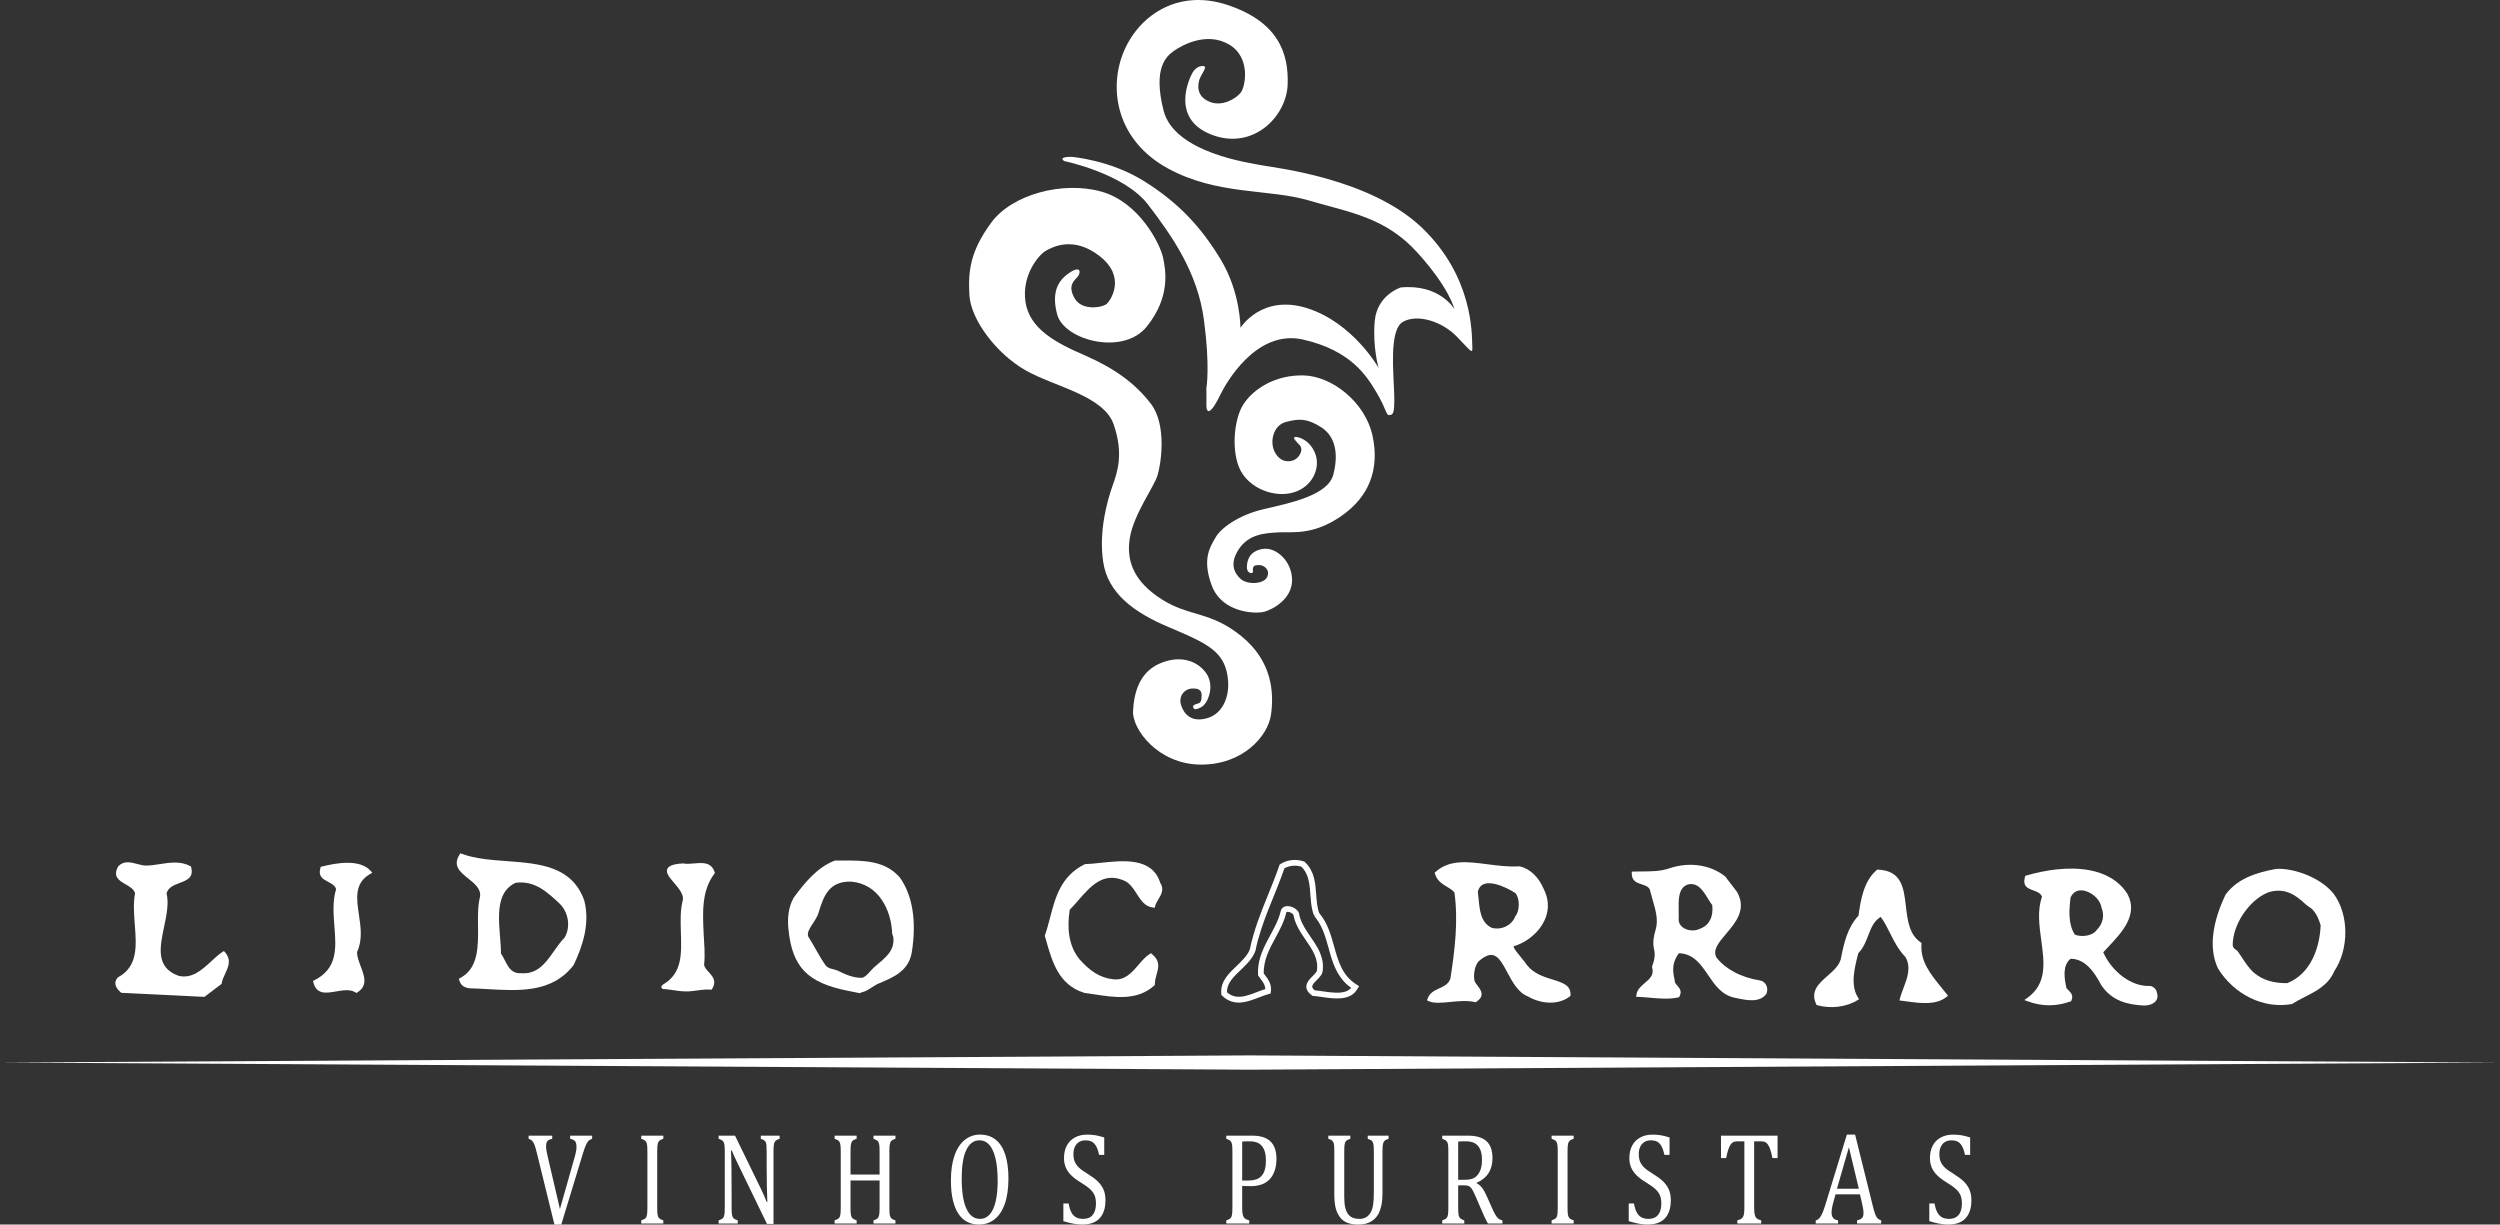 <?xml version="1.0" encoding="UTF-8"?>
<svg width="131.01px" height="64.172px" viewBox="0 0 131.01 64.172" version="1.1" xmlns="http://www.w3.org/2000/svg" xmlns:xlink="http://www.w3.org/1999/xlink">
    <rect x="0" y="0" width="131.01" height="64.172" fill="#333333" stroke="none"/>
    <title>Lídio Carraro</title>
    <g id="1.0-Desktop---Home" stroke="none" stroke-width="1" fill="none" fill-rule="evenodd">
        <g id="1.0-Home" transform="translate(-1644, -3605)">
            <g id="Lídio-Carraro" transform="translate(1570, 3552)">
                <rect id="Rectangle-Copy-5" x="0" y="0" width="280" height="171"></rect>
                <g id="Group-66" transform="translate(74, 53)" fill="#FFFFFF">
                    <path d="M65.576,30.031 C65.576,30.031 65.33,30.041 65.343,29.692 C65.355,29.341 65.485,28.877 66.179,28.766 C66.874,28.653 67.713,29.421 67.71,30.405 C67.708,31.39 66.703,31.936 66.256,32.058 C65.81,32.178 64.048,32.133 63.504,30.691 C62.959,29.248 63.456,28.607 63.704,28.16 C63.951,27.713 64.847,27.001 66.227,26.681 C67.609,26.359 69.576,25.959 69.865,24.89 C70.153,23.82 69.997,22.88 69.243,22.395 C68.488,21.909 68.062,21.937 67.389,22.112 C66.715,22.285 66.522,23.171 66.807,23.698 C67.092,24.225 67.54,24.233 67.819,24.104 C68.097,23.977 68.332,23.56 68.101,23.318 C67.869,23.077 67.754,22.961 67.844,22.907 C67.935,22.854 68.611,22.994 68.916,23.75 C69.22,24.507 68.79,25.508 67.786,25.805 C66.78,26.1 65.499,25.599 65.007,24.652 C64.515,23.703 64.645,21.986 65.159,21.188 C65.674,20.389 66.823,19.637 68.314,19.673 C69.806,19.709 71.549,21.082 71.926,22.834 C72.303,24.586 71.758,26.033 70.272,27.055 C68.785,28.075 67.728,27.858 66.991,27.898 C66.254,27.938 65.441,28.001 64.928,28.766 C64.414,29.529 64.676,30.031 65.019,30.342 C65.362,30.651 66.226,30.62 66.402,30.241 C66.578,29.863 66.239,29.613 65.999,29.613 C65.761,29.613 65.695,29.639 65.662,29.769 C65.629,29.899 65.718,30.018 65.576,30.031" id="Fill-1"></path>
                    <path d="M62.57,37.14 C62.57,37.14 62.639,37.231 62.97,37.046 C63.299,36.862 63.689,35.928 63.191,35.252 C62.692,34.574 61.758,34.322 60.729,34.791 C59.703,35.262 59.427,36.304 59.376,37.259 C59.326,38.214 60.687,40.046 62.901,40.068 C65.116,40.089 66.448,38.592 66.607,37.44 C66.766,36.289 66.672,34.647 65.043,33.329 C63.416,32.013 62.329,32.333 60.875,31.405 C59.419,30.478 58.999,29.383 59.213,28.158 C59.427,26.932 60.474,25.512 60.659,24.911 C60.845,24.31 61.152,22.278 60.323,21.177 C59.495,20.077 58.349,19.273 56.845,18.621 C55.339,17.97 53.951,17.24 53.739,15.822 C53.529,14.403 54.451,13.346 54.794,13.149 C55.138,12.953 56.244,12.339 57.633,13.426 C59.021,14.512 58.218,15.719 58.001,15.919 C57.784,16.118 56.716,16.31 56.323,15.646 C55.932,14.982 56.278,14.721 56.459,14.519 C56.641,14.316 56.662,13.917 56.126,14.243 C55.591,14.569 55.036,15.147 55.404,16.49 C55.771,17.833 58.862,18.659 60.1,17.109 C61.338,15.561 61.097,14.184 60.945,13.485 C60.794,12.785 59.699,10.59 57.699,10.036 C55.7,9.481 53.036,10.179 51.947,11.664 C50.857,13.15 50.727,14.171 50.8,15.459 C50.872,16.748 52.203,18.519 53.719,19.392 C55.237,20.265 57.837,20.723 58.361,22.242 C58.884,23.761 58.57,24.711 58.304,25.452 C58.038,26.193 57.566,27.829 57.813,29.454 C58.059,31.078 59.398,32.087 61.252,32.867 C63.103,33.648 64.018,34.062 64.285,35.202 C64.551,36.341 64.135,37.383 63.273,37.632 C62.409,37.882 62.033,37.397 61.891,36.944 C61.751,36.493 62.053,36.107 62.459,36.083 C62.865,36.058 62.975,36.206 62.97,36.449 C62.963,36.691 62.944,36.822 62.782,36.867 C62.619,36.912 62.427,36.969 62.57,37.14" id="Fill-3"></path>
                    <path d="M55.765,8.439 C55.765,8.439 58.909,9.079 60.166,10.726 C61.423,12.372 62.759,14.273 63.09,16.755 C63.422,19.238 63.221,20.324 63.221,20.324 L63.221,21.191 C63.221,21.191 63.2,21.593 63.364,21.54 C63.529,21.486 63.74,21.117 63.967,20.652 C64.194,20.188 65.795,17.221 68.293,17.795 C70.79,18.37 71.609,19.682 72.137,20.569 C72.665,21.455 72.63,21.774 72.804,21.75 C72.976,21.728 73.092,21.772 73.063,20.671 C73.034,19.571 72.777,17.285 73.521,16.864 C74.265,16.444 75.549,16.819 76.354,17.651 C77.16,18.485 77.18,18.605 77.152,18.065 C77.124,17.524 77.21,14.501 74.499,11.918 C71.789,9.336 66.795,8.791 66.161,8.668 C65.528,8.544 61.537,8.02 60.974,5.79 C60.412,3.56 61.111,2.952 61.529,2.659 C61.948,2.366 63.228,1.652 64.396,2.325 C65.565,2.997 65.268,4.554 65.014,4.862 C64.76,5.172 64.046,5.611 63.38,5.331 C62.713,5.052 62.759,4.503 62.845,4.201 C62.931,3.899 63.281,3.514 63.095,3.47 C62.909,3.425 62.661,3.537 62.505,3.789 C62.349,4.043 61.295,6.199 63.473,7.051 C65.652,7.903 67.406,6.121 67.477,4.45 C67.548,2.78 66.97,1.13 64.306,0.254 C61.643,-0.622 59.577,0.899 58.836,2.838 C58.095,4.776 58.575,7.378 61.179,8.813 C63.785,10.248 66.484,9.881 68.605,10.509 C70.726,11.136 72.597,11.378 74.284,13.245 C75.973,15.112 76.214,16.194 76.214,16.194 C76.214,16.194 75.454,14.871 73.405,15.064 C73.405,15.064 72.163,15.451 72.042,16.823 C71.92,18.195 72.245,19.281 72.245,19.281 C72.245,19.281 70.914,16.922 68.515,16.155 C66.115,15.387 65.005,17.179 65.005,17.179 C65.005,17.179 65.018,15.329 63.967,13.593 C62.916,11.856 61.735,10.609 59.958,9.495 C58.182,8.381 56.17,8.222 56.17,8.222 C56.17,8.222 55.431,8.193 55.765,8.439" id="Fill-5"></path>
                    <polygon id="Fill-7" points="65.505 55.307 131.01 55.681 65.505 56.056 0 55.681"></polygon>
                    <path d="M29.342,47.369 C29.805,47.831 29.908,48.609 29.584,49.138 C28.865,49.876 28.501,51.112 27.284,51 C26.64,51.033 26.537,50.361 26.252,49.97 C26.257,48.733 25.729,46.857 27.021,46.262 C28.024,46.125 28.7,46.766 29.342,47.369 L29.342,47.369 Z M30.621,47.201 C30.773,47.798 30.752,48.393 30.633,48.963 C30.514,49.528 30.301,50.068 30.068,50.559 L30.064,50.57 L30.058,50.578 C28.937,52.027 27.246,51.93 25.549,51.834 C25.225,51.816 24.901,51.796 24.587,51.79 C24.295,51.74 24.126,51.632 24.046,51.29 L24.163,51.225 C25.073,50.709 25.061,49.591 25.051,48.527 C25.044,47.979 25.039,47.444 25.155,46.997 C25.219,46.582 24.875,46.306 24.548,46.046 C24.115,45.7 23.709,45.376 24.082,44.785 L24.126,44.715 L24.205,44.744 C24.896,45.003 25.727,45.065 26.556,45.126 C28.265,45.253 29.973,45.38 30.619,47.193 L30.62,47.198 L30.621,47.201 Z" id="Fill-10"></path>
                    <path d="M121.087,50.436 C121.435,49.84 121.585,49.126 121.611,48.497 C121.58,48.385 121.536,48.244 121.47,48.1 C121.403,47.952 121.31,47.797 121.186,47.663 C121.143,47.618 121.076,47.573 121.01,47.528 L121.01,47.528 C120.942,47.483 120.874,47.438 120.818,47.384 C120.553,47.129 120.266,46.901 119.941,46.777 C119.622,46.654 119.261,46.63 118.84,46.772 C118.355,46.973 117.887,47.394 117.544,47.91 C117.218,48.4 117.004,48.979 117.001,49.54 C117.031,49.68 117.104,49.728 117.163,49.767 C117.207,49.796 117.247,49.824 117.278,49.871 C117.342,49.962 117.407,50.06 117.472,50.156 C117.682,50.478 117.887,50.786 118.145,50.999 C118.367,51.183 118.621,51.315 118.903,51.4 C119.194,51.487 119.516,51.526 119.86,51.521 C120.416,51.3 120.813,50.904 121.087,50.436 L121.087,50.436 Z M122.299,46.847 C122.7,47.392 122.902,48.116 122.905,48.846 C122.907,49.574 122.714,50.312 122.324,50.895 C122.026,51.609 121.383,51.937 120.753,52.258 C120.535,52.369 120.318,52.48 120.121,52.606 L120.103,52.616 L120.082,52.62 C119.337,52.748 118.592,52.619 117.932,52.299 C117.245,51.966 116.65,51.427 116.236,50.758 L116.233,50.754 L116.23,50.749 C115.974,50.201 115.915,49.603 115.978,49.008 C116.056,48.262 116.324,47.519 116.627,46.885 L116.631,46.877 L116.638,46.87 C116.954,46.443 117.364,46.155 117.824,45.951 C118.275,45.749 118.774,45.628 119.272,45.536 L119.283,45.534 L119.284,45.534 C119.744,45.503 120.375,45.626 120.969,45.884 C121.481,46.106 121.969,46.43 122.296,46.843 L122.299,46.847 Z" id="Fill-12"></path>
                    <path d="M110.187,48.182 C110.23,47.984 110.213,47.773 110.129,47.57 L110.123,47.558 L110.121,47.546 C110.087,47.312 109.922,47.079 109.703,46.908 C109.563,46.8 109.404,46.719 109.245,46.68 C109.093,46.645 108.941,46.647 108.81,46.707 C108.69,46.761 108.584,46.863 108.507,47.027 C108.469,47.335 108.432,47.689 108.453,48.037 C108.473,48.37 108.548,48.701 108.731,48.978 C108.919,49.056 109.154,49.069 109.37,49.025 C109.581,48.984 109.771,48.888 109.867,48.746 L109.873,48.738 L109.879,48.731 C110.038,48.575 110.144,48.385 110.187,48.182 L110.187,48.182 Z M111.491,46.854 C112.068,47.939 111.185,48.874 110.498,49.603 C110.398,49.709 110.303,49.811 110.218,49.906 C110.434,50.389 110.801,50.858 111.255,51.191 C111.668,51.494 112.154,51.685 112.662,51.67 L112.666,51.67 C112.751,51.67 112.843,51.721 112.913,51.791 L112.913,51.791 L112.913,51.791 C112.977,51.854 113.023,51.938 113.031,52.016 C113.054,52.082 113.063,52.143 113.063,52.199 C113.063,52.316 113.019,52.411 112.949,52.485 C112.884,52.555 112.797,52.606 112.702,52.639 C112.59,52.678 112.467,52.696 112.358,52.694 L112.354,52.694 C111.926,52.673 111.508,52.614 111.127,52.458 C110.741,52.299 110.394,52.042 110.119,51.629 L110.115,51.624 L110.112,51.62 C109.947,51.308 109.736,50.949 109.464,50.678 C109.207,50.421 108.892,50.24 108.504,50.244 C108.286,50.425 108.207,50.679 108.192,50.945 L108.192,50.946 C108.178,51.23 108.236,51.53 108.289,51.78 C108.32,51.816 108.351,51.848 108.381,51.878 C108.531,52.03 108.666,52.166 108.551,52.428 L108.533,52.468 L108.492,52.483 C108.119,52.616 107.748,52.682 107.376,52.681 C107.005,52.68 106.633,52.61 106.262,52.472 L106.083,52.406 L106.238,52.296 C107.282,51.551 107.128,50.432 106.972,49.288 C106.865,48.504 106.756,47.71 107.01,46.993 C106.934,46.797 106.741,46.727 106.563,46.663 C106.258,46.553 105.986,46.455 106.115,45.954 L106.129,45.898 L106.186,45.881 C107.132,45.603 108.369,45.402 109.457,45.595 C110.281,45.742 111.02,46.114 111.487,46.847 L111.491,46.854 Z" id="Fill-14"></path>
                    <path d="M100.692,49.471 C100.626,50.383 101.171,51.053 101.719,51.726 C101.821,51.851 101.922,51.975 102.022,52.103 L102.082,52.183 L102.004,52.244 C101.449,52.686 100.626,52.573 99.959,52.482 C99.854,52.467 99.752,52.453 99.654,52.442 L99.539,52.429 L99.566,52.318 C99.607,52.151 99.676,51.972 99.747,51.786 C99.942,51.278 100.163,50.701 99.858,50.158 C99.492,49.786 99.272,49.35 99.055,48.917 C98.905,48.617 98.756,48.319 98.559,48.05 C98.199,48.254 98.055,48.629 97.905,49.014 C97.779,49.343 97.648,49.679 97.384,49.949 C97.29,50.312 97.18,50.726 97.146,51.135 C97.113,51.541 97.155,51.942 97.367,52.277 L97.421,52.361 L97.335,52.416 C97.054,52.592 96.704,52.708 96.336,52.754 C95.975,52.799 95.594,52.778 95.243,52.68 L95.197,52.667 L95.177,52.625 C94.859,51.941 95.305,51.548 95.775,51.133 C96.073,50.873 96.381,50.601 96.469,50.248 C96.548,49.833 96.636,49.417 96.776,49.03 C96.917,48.644 97.109,48.287 97.393,47.983 C97.451,47.558 97.52,47.116 97.654,46.707 C97.794,46.28 98.003,45.891 98.343,45.598 L98.375,45.572 L98.415,45.573 C99.66,45.624 99.766,46.53 99.878,47.5 C99.961,48.217 100.049,48.973 100.647,49.381 L100.696,49.415 L100.692,49.471 Z" id="Fill-16"></path>
                    <path d="M89.612,48.219 C89.729,47.997 89.761,47.722 89.73,47.433 C89.652,47.336 89.579,47.215 89.503,47.089 C89.256,46.685 88.967,46.21 88.435,46.355 C87.944,46.535 87.957,47.16 87.969,47.742 C87.972,47.915 87.976,48.084 87.968,48.238 C87.976,48.298 87.994,48.352 88.018,48.401 C88.084,48.533 88.203,48.63 88.343,48.689 C88.489,48.75 88.657,48.771 88.816,48.751 C88.904,48.739 88.99,48.716 89.066,48.679 L89.073,48.676 L89.077,48.675 C89.336,48.579 89.509,48.419 89.612,48.219 L89.612,48.219 Z M91.03,46.745 C91.54,47.654 90.966,48.331 90.453,48.937 C90.076,49.38 89.735,49.782 89.95,50.178 C90.193,50.49 90.516,50.747 90.888,50.944 C91.29,51.158 91.749,51.304 92.222,51.378 C92.259,51.385 92.295,51.395 92.328,51.408 L92.328,51.408 C92.426,51.451 92.505,51.526 92.554,51.621 C92.603,51.714 92.623,51.825 92.603,51.94 C92.596,51.988 92.582,52.034 92.562,52.081 L92.558,52.091 L92.55,52.102 C92.194,52.566 91.483,52.41 91.002,52.305 L91.002,52.305 C90.958,52.296 90.897,52.283 90.893,52.282 C90.221,52.14 89.864,51.616 89.508,51.092 C89.129,50.535 88.75,49.978 87.982,49.952 C87.822,50.165 87.732,50.371 87.698,50.588 C87.661,50.821 87.687,51.071 87.759,51.358 L87.764,51.377 L87.761,51.394 C87.749,51.48 87.817,51.558 87.886,51.636 C88.018,51.788 88.152,51.943 88.013,52.214 L87.99,52.257 L87.944,52.267 C87.47,52.376 86.929,52.327 86.441,52.282 C86.236,52.263 86.038,52.245 85.856,52.241 L85.741,52.238 L85.757,52.126 C85.794,51.854 85.995,51.684 86.2,51.51 C86.442,51.304 86.692,51.091 86.58,50.694 L86.57,50.661 L86.582,50.63 C86.648,50.457 86.689,50.302 86.704,50.157 C86.72,50.012 86.711,49.877 86.679,49.745 C86.637,49.565 86.634,49.384 86.654,49.211 C86.674,49.039 86.715,48.874 86.761,48.724 C86.914,48.218 86.762,47.698 86.605,47.156 C86.564,47.015 86.523,46.874 86.484,46.724 L86.482,46.718 L86.482,46.711 C86.454,46.483 86.253,46.417 86.056,46.352 C85.78,46.262 85.509,46.174 85.51,45.774 L85.512,45.676 L85.61,45.674 C85.766,45.67 85.917,45.668 86.061,45.667 C86.577,45.664 87.022,45.662 87.495,45.5 C88.002,45.328 88.541,45.279 89.047,45.353 C89.548,45.426 90.019,45.618 90.402,45.928 L90.413,45.936 L90.42,45.945 L91.022,46.733 L91.024,46.737 L91.03,46.745 Z" id="Fill-18"></path>
                    <path d="M79.59,47.409 C79.592,47.184 79.536,46.961 79.426,46.81 C79.164,46.638 78.739,46.413 78.341,46.323 C78.17,46.285 78.004,46.273 77.861,46.301 L77.861,46.301 C77.73,46.327 77.616,46.392 77.538,46.507 C77.497,46.567 77.464,46.639 77.443,46.729 C77.461,46.86 77.474,47.001 77.488,47.139 C77.546,47.736 77.604,48.334 78.162,48.617 C78.394,48.688 78.661,48.665 78.896,48.558 L78.896,48.558 C79.111,48.459 79.296,48.287 79.396,48.045 L79.401,48.031 L79.41,48.019 C79.529,47.87 79.589,47.641 79.59,47.409 M80.878,46.545 C80.948,46.679 81.001,46.811 81.04,46.944 C81.201,47.489 81.091,47.998 80.835,48.427 C80.584,48.849 80.19,49.19 79.774,49.406 C79.625,49.483 79.471,49.545 79.319,49.589 C79.314,49.59 79.314,49.601 79.318,49.616 C79.355,49.742 79.531,49.955 79.703,50.164 C79.822,50.309 79.94,50.451 80.018,50.572 C80.371,51.024 80.903,51.19 81.354,51.33 C81.89,51.495 82.323,51.63 82.301,52.14 L82.3,52.187 L82.263,52.217 C81.971,52.444 81.607,52.545 81.234,52.543 C80.834,52.541 80.42,52.422 80.071,52.218 C79.561,52.022 79.266,51.472 78.992,50.962 C78.843,50.683 78.7,50.416 78.537,50.24 C78.293,49.978 77.984,49.927 77.473,50.387 C77.375,50.511 77.31,50.678 77.275,50.851 C77.236,51.05 77.236,51.253 77.273,51.407 L77.273,51.407 C77.288,51.466 77.349,51.546 77.414,51.629 C77.448,51.674 77.482,51.72 77.515,51.769 C77.67,52 77.747,52.25 77.367,52.497 L77.33,52.521 L77.288,52.512 C76.89,52.42 76.426,52.465 76.004,52.506 C75.552,52.55 75.143,52.591 74.865,52.463 L74.782,52.424 L74.811,52.338 C74.918,52.026 75.168,51.911 75.427,51.792 C75.659,51.686 75.898,51.576 76.004,51.296 C76.119,50.557 76.227,49.799 76.277,49.03 C76.327,48.273 76.322,47.513 76.217,46.764 C76.11,46.639 75.97,46.556 75.831,46.473 C75.577,46.323 75.324,46.172 75.2,45.798 L75.179,45.737 L75.228,45.692 C75.958,45.029 76.931,45.157 77.975,45.294 C78.51,45.362 79.065,45.435 79.61,45.399 L79.623,45.399 L79.638,45.402 C79.91,45.46 80.154,45.602 80.359,45.792 C80.577,45.998 80.755,46.261 80.878,46.545" id="Fill-20"></path>
                    <path d="M69.109,50.89 C69.211,50.227 68.864,49.72 68.513,49.21 C68.238,48.807 67.961,48.404 67.875,47.906 C67.817,47.803 67.699,47.728 67.58,47.697 C67.541,47.688 67.501,47.683 67.464,47.684 C67.432,47.685 67.402,47.692 67.378,47.704 C67.347,47.718 67.325,47.745 67.314,47.783 C67.203,48.262 66.973,48.686 66.744,49.109 C66.421,49.708 66.097,50.308 66.127,51.049 C66.151,51.083 66.175,51.115 66.199,51.145 L66.199,51.145 C66.374,51.376 66.54,51.597 66.502,51.918 L66.494,51.987 L66.426,52.006 C66.274,52.047 66.112,52.11 65.945,52.174 C65.348,52.405 64.701,52.657 64.131,52.121 L64.102,52.093 L64.099,52.054 C64.055,51.474 64.451,51.095 64.865,50.7 C65.152,50.424 65.45,50.141 65.592,49.783 C65.795,48.781 66.174,47.847 66.551,46.914 C66.753,46.414 66.956,45.915 67.13,45.405 L67.142,45.371 L67.173,45.351 C67.337,45.252 67.522,45.191 67.71,45.171 C67.902,45.151 68.098,45.173 68.283,45.235 L68.305,45.241 L68.321,45.257 C68.786,45.695 68.831,46.292 68.874,46.885 C68.9,47.241 68.927,47.597 69.046,47.901 M68.958,47.953 C68.99,47.99 69.019,48.025 69.048,48.064 C69.049,48.065 69.049,48.066 69.05,48.066 C69.914,49.195 69.596,50.866 70.948,51.742 C70.565,52.376 69.469,52.035 68.863,51.994 C68.296,51.579 69.131,51.284 69.209,50.91 C69.263,50.565 69.205,50.263 69.089,49.982 C69.089,49.982 69.089,49.982 69.087,49.982 C68.788,49.261 68.106,48.682 67.973,47.873 C67.822,47.573 67.293,47.459 67.215,47.758 C66.945,48.916 65.955,49.772 66.026,51.082 C66.213,51.345 66.44,51.57 66.4,51.908 C65.717,52.092 64.881,52.686 64.202,52.047 C64.131,51.111 65.345,50.705 65.691,49.809 C66,48.275 66.727,46.895 67.227,45.437 C67.531,45.252 67.91,45.216 68.25,45.33 C68.967,46.007 68.62,47.128 68.958,47.953 M69.046,47.901 C69.478,48.404 69.647,49.015 69.817,49.624 C70.03,50.395 70.244,51.165 71.003,51.658 L71.085,51.71 L71.035,51.794 C70.698,52.354 69.91,52.238 69.281,52.147 C69.126,52.125 68.982,52.103 68.856,52.095 L68.827,52.094 L68.802,52.076 C68.477,51.839 68.52,51.628 68.673,51.426 C68.728,51.353 68.795,51.284 68.864,51.217 C68.974,51.107 69.083,50.996 69.107,50.895 C69.107,50.893 69.107,50.891 69.109,50.89 C69.107,50.891 69.107,50.893 69.107,50.895" id="Fill-22" stroke="#FFFFFF" stroke-width="0.2"></path>
                    <path d="M60.798,46.255 C61.022,46.602 60.857,46.873 60.697,47.139 C60.626,47.256 60.558,47.37 60.535,47.479 L60.515,47.569 L60.424,47.559 C60.002,47.514 59.791,47.184 59.568,46.838 C59.381,46.547 59.185,46.241 58.853,46.124 L58.849,46.123 C57.799,45.697 57.136,46.459 56.519,47.168 C56.364,47.346 56.214,47.519 56.059,47.673 C55.987,48.138 55.967,48.603 56.038,49.039 C56.109,49.481 56.27,49.897 56.562,50.258 L56.56,50.258 C56.817,50.551 57.083,50.797 57.37,50.979 C57.654,51.159 57.961,51.277 58.304,51.314 L58.309,51.315 C58.934,51.409 59.312,50.969 59.664,50.558 C59.855,50.337 60.038,50.124 60.255,49.991 L60.319,49.952 L60.375,50.001 C60.805,50.372 60.715,50.695 60.61,51.067 C60.566,51.224 60.518,51.392 60.518,51.575 L60.518,51.62 L60.483,51.65 C59.593,52.453 58.406,52.271 57.326,52.104 C57.164,52.079 57.005,52.055 56.838,52.033 L56.829,52.031 L56.821,52.029 C55.484,51.618 55.139,50.405 54.818,49.272 C54.8,49.214 54.782,49.151 54.759,49.069 L54.75,49.039 L54.761,49.008 C54.864,48.715 54.946,48.403 55.028,48.088 C55.31,47.008 55.596,45.914 56.837,45.293 L56.858,45.283 L56.88,45.283 C57.108,45.276 57.37,45.248 57.651,45.218 C58.857,45.087 60.376,44.924 60.798,46.255" id="Fill-24"></path>
                    <path d="M45.863,50.642 C46.385,50.194 46.902,49.831 46.813,49.109 C46.802,49.071 46.779,49.001 46.755,48.929 C46.708,47.693 46.049,46.317 44.596,46.2 C43.422,46.174 43.156,46.978 42.889,47.851 C42.753,48.299 42.201,48.775 42.364,49.094 C42.645,49.52 42.962,50.183 43.283,50.61 C43.445,50.786 43.705,50.776 43.916,50.875 C44.301,51.06 44.699,51.249 45.174,51.242 C45.433,51.174 45.636,50.823 45.863,50.642 L45.863,50.642 Z M47.15,45.978 C47.504,46.473 47.711,47.048 47.811,47.654 C47.929,48.364 47.9,49.116 47.793,49.832 L47.793,49.832 C47.65,50.868 46.86,51.198 46.062,51.533 C45.719,51.676 45.496,51.932 45.153,52.002 L45.051,52.047 L45.007,52.037 C44.849,52.002 44.669,51.967 44.485,51.932 C42.313,51.511 41.513,50.686 41.316,48.676 C41.26,48.106 41.313,47.533 41.592,47.046 L41.593,47.042 L41.597,47.036 C41.887,46.641 42.196,46.245 42.542,45.906 C42.894,45.561 43.286,45.274 43.737,45.103 L43.756,45.095 L43.774,45.095 C43.891,45.097 44.008,45.095 44.126,45.095 C45.247,45.09 46.362,45.086 47.142,45.969 L47.147,45.974 L47.15,45.978 Z" id="Fill-26"></path>
                    <path d="M37.433,45.789 C36.769,46.679 36.821,47.784 36.873,48.89 C36.9,49.441 36.959,50.015 36.898,50.548 C36.934,50.94 37.716,51.18 37.318,51.827 L37.274,51.866 L37.131,51.854 C36.872,51.853 36.591,51.893 36.313,51.932 C35.735,52.016 35.261,51.85 34.728,51.827 C34.665,51.801 34.602,51.69 34.752,51.588 C35.768,50.998 35.714,49.962 35.681,48.863 C35.664,48.302 35.646,47.741 35.766,47.234 L35.767,47.229 L35.768,47.223 C35.878,46.915 35.576,46.559 35.317,46.256 C35.128,46.035 34.96,45.838 34.95,45.661 C34.937,45.434 35.145,45.282 35.793,45.246 L35.805,45.245 L35.82,45.249 C35.979,45.282 36.172,45.265 36.364,45.248 C36.819,45.207 37.271,45.167 37.447,45.698 L37.463,45.747 L37.433,45.789 Z" id="Fill-28"></path>
                    <path d="M19.403,45.796 C18.563,46.276 18.682,47.077 18.807,47.926 C18.905,48.58 19.006,49.262 18.713,49.884 C18.706,50.118 18.805,50.38 18.901,50.636 C19.097,51.152 19.285,51.651 18.732,52.002 L18.678,52.038 L18.622,52.003 C18.348,51.83 17.975,51.893 17.624,51.953 C17.086,52.046 16.594,52.13 16.422,51.483 L16.401,51.405 L16.475,51.368 C17.697,50.759 17.613,49.673 17.525,48.544 C17.474,47.887 17.421,47.215 17.613,46.595 C17.564,46.407 17.384,46.312 17.213,46.222 C16.928,46.074 16.663,45.934 16.791,45.483 L16.807,45.427 L16.864,45.412 C17.23,45.318 17.724,45.217 18.192,45.214 C18.678,45.211 19.142,45.316 19.429,45.643 L19.51,45.735 L19.403,45.796 Z" id="Fill-30"></path>
                    <path d="M10.017,45.447 C10.157,45.99 9.801,46.125 9.406,46.274 C9.124,46.38 8.816,46.496 8.728,46.814 C8.857,47.339 8.727,47.96 8.597,48.579 C8.375,49.642 8.154,50.702 9.35,51.134 C10.058,51.31 10.586,50.822 11.07,50.376 C11.267,50.193 11.459,50.016 11.658,49.886 L11.735,49.837 L11.793,49.905 C12.138,50.307 11.967,50.671 11.794,51.04 C11.719,51.2 11.643,51.362 11.619,51.519 L11.613,51.56 L11.58,51.584 L10.743,52.217 L10.713,52.24 L10.676,52.238 L6.397,52.031 L6.364,52.029 L6.337,52.009 C6.307,51.985 6.278,51.959 6.249,51.929 C6.165,51.846 6.092,51.744 6.062,51.634 C6.028,51.513 6.041,51.386 6.14,51.265 C6.153,51.248 6.167,51.233 6.18,51.22 L6.189,51.211 L6.204,51.203 C7.232,50.643 7.15,49.562 7.065,48.464 C7.021,47.899 6.978,47.33 7.078,46.81 C7.017,46.594 6.798,46.467 6.591,46.347 C6.231,46.138 5.902,45.946 6.19,45.409 L6.197,45.394 L6.209,45.384 C6.504,45.094 6.852,45.186 7.2,45.278 C7.353,45.319 7.507,45.36 7.645,45.36 C7.875,45.361 8.118,45.323 8.364,45.284 C8.9,45.2 9.453,45.114 9.965,45.384 L10.005,45.405 L10.017,45.447 Z" id="Fill-32"></path>
                    <path d="M28.939,59.513 L28.939,59.678 C28.855,59.695 28.791,59.718 28.748,59.745 C28.704,59.772 28.671,59.81 28.648,59.861 C28.627,59.91 28.617,59.976 28.617,60.059 C28.617,60.136 28.623,60.218 28.638,60.306 C28.652,60.396 28.673,60.496 28.701,60.606 L29.343,63.358 L30.129,60.586 C30.14,60.542 30.151,60.497 30.162,60.451 C30.173,60.403 30.183,60.357 30.191,60.312 C30.199,60.267 30.204,60.228 30.207,60.194 C30.21,60.161 30.211,60.129 30.211,60.099 C30.211,59.965 30.186,59.866 30.136,59.805 C30.085,59.743 30.001,59.7 29.879,59.678 L29.879,59.513 L31.031,59.513 L31.031,59.678 C30.956,59.7 30.895,59.734 30.85,59.776 C30.804,59.818 30.759,59.887 30.714,59.981 C30.669,60.076 30.615,60.227 30.551,60.434 L29.413,64.172 L29.055,64.172 L28.131,60.41 C28.082,60.206 28.038,60.059 28.003,59.973 C27.966,59.886 27.925,59.821 27.881,59.777 C27.837,59.734 27.778,59.7 27.701,59.678 L27.701,59.513 L28.939,59.513 Z" id="Fill-34"></path>
                    <path d="M34.441,63.274 C34.441,63.425 34.445,63.535 34.453,63.605 C34.462,63.675 34.476,63.729 34.495,63.77 C34.514,63.81 34.542,63.844 34.58,63.871 C34.617,63.898 34.678,63.925 34.761,63.951 L34.761,64.117 L33.605,64.117 L33.605,63.951 C33.719,63.916 33.794,63.876 33.833,63.832 C33.871,63.789 33.896,63.726 33.908,63.644 C33.92,63.564 33.926,63.441 33.926,63.274 L33.926,60.356 C33.926,60.2 33.921,60.088 33.912,60.016 C33.903,59.946 33.888,59.89 33.867,59.852 C33.846,59.812 33.818,59.781 33.784,59.757 C33.749,59.733 33.69,59.707 33.605,59.677 L33.605,59.512 L34.761,59.512 L34.761,59.677 C34.682,59.703 34.624,59.728 34.588,59.752 C34.552,59.777 34.525,59.807 34.503,59.845 C34.482,59.883 34.466,59.938 34.456,60.012 C34.446,60.086 34.441,60.2 34.441,60.356 L34.441,63.274 Z" id="Fill-37"></path>
                    <path d="M39.872,62.292 C39.938,62.427 39.992,62.545 40.037,62.647 C40.082,62.747 40.128,62.861 40.176,62.987 L40.212,62.987 C40.203,62.849 40.195,62.578 40.187,62.169 C40.18,61.761 40.176,61.392 40.176,61.064 L40.176,60.356 C40.176,60.2 40.172,60.088 40.165,60.015 C40.158,59.943 40.144,59.888 40.126,59.849 C40.106,59.812 40.079,59.781 40.046,59.757 C40.012,59.733 39.954,59.707 39.869,59.677 L39.869,59.512 L40.856,59.512 L40.856,59.677 C40.774,59.705 40.716,59.729 40.682,59.752 C40.648,59.774 40.621,59.803 40.599,59.84 C40.578,59.876 40.562,59.93 40.552,60.002 C40.541,60.073 40.535,60.192 40.535,60.356 L40.535,64.138 L40.192,64.138 L38.665,60.987 C38.571,60.792 38.504,60.649 38.463,60.559 C38.423,60.469 38.384,60.38 38.35,60.291 L38.304,60.291 C38.317,60.465 38.326,60.778 38.332,61.231 C38.337,61.685 38.339,62.136 38.339,62.586 L38.339,63.274 C38.339,63.425 38.343,63.535 38.353,63.605 C38.361,63.675 38.374,63.729 38.394,63.77 C38.412,63.81 38.44,63.844 38.478,63.871 C38.515,63.898 38.576,63.925 38.66,63.951 L38.66,64.117 L37.659,64.117 L37.659,63.951 C37.773,63.916 37.849,63.876 37.887,63.832 C37.925,63.789 37.95,63.726 37.962,63.644 C37.974,63.564 37.981,63.441 37.981,63.274 L37.981,60.356 C37.981,60.2 37.976,60.088 37.966,60.016 C37.957,59.946 37.942,59.89 37.921,59.852 C37.9,59.812 37.872,59.781 37.838,59.757 C37.804,59.733 37.744,59.707 37.659,59.677 L37.659,59.512 L38.518,59.512 L39.872,62.292 Z" id="Fill-39"></path>
                    <path d="M46.607,63.274 C46.607,63.405 46.61,63.501 46.615,63.568 C46.621,63.632 46.63,63.685 46.643,63.724 C46.655,63.763 46.671,63.795 46.689,63.82 C46.708,63.846 46.733,63.868 46.767,63.888 C46.802,63.908 46.853,63.93 46.925,63.951 L46.925,64.117 L45.776,64.117 L45.776,63.951 C45.877,63.921 45.947,63.885 45.988,63.847 C46.028,63.81 46.056,63.75 46.071,63.672 C46.087,63.593 46.094,63.46 46.094,63.274 L46.094,61.861 L44.571,61.861 L44.571,63.274 C44.571,63.425 44.575,63.535 44.583,63.605 C44.591,63.675 44.605,63.729 44.624,63.77 C44.642,63.81 44.671,63.844 44.709,63.871 C44.747,63.898 44.808,63.925 44.891,63.951 L44.891,64.117 L43.737,64.117 L43.737,63.951 C43.851,63.916 43.927,63.876 43.965,63.832 C44.003,63.789 44.028,63.726 44.04,63.644 C44.052,63.564 44.058,63.441 44.058,63.274 L44.058,60.356 C44.058,60.2 44.054,60.088 44.044,60.016 C44.035,59.946 44.02,59.89 43.999,59.852 C43.978,59.812 43.95,59.781 43.916,59.757 C43.88,59.733 43.821,59.707 43.737,59.677 L43.737,59.512 L44.891,59.512 L44.891,59.677 C44.81,59.703 44.752,59.728 44.718,59.752 C44.682,59.777 44.653,59.807 44.632,59.845 C44.611,59.883 44.596,59.938 44.585,60.012 C44.576,60.086 44.571,60.2 44.571,60.356 L44.571,61.55 L46.094,61.55 L46.094,60.356 C46.094,60.16 46.087,60.027 46.071,59.954 C46.056,59.883 46.03,59.827 45.993,59.79 C45.956,59.752 45.885,59.714 45.776,59.677 L45.776,59.512 L46.925,59.512 L46.925,59.677 C46.823,59.709 46.752,59.745 46.712,59.785 C46.671,59.823 46.643,59.883 46.63,59.962 C46.614,60.04 46.607,60.172 46.607,60.356 L46.607,63.274 Z" id="Fill-41"></path>
                    <path d="M51.298,64.171 C51.078,64.171 50.878,64.126 50.698,64.037 C50.518,63.949 50.365,63.811 50.235,63.623 C50.107,63.435 50.008,63.194 49.938,62.903 C49.866,62.611 49.832,62.26 49.832,61.854 C49.832,61.353 49.894,60.921 50.018,60.561 C50.141,60.201 50.32,59.928 50.552,59.74 C50.782,59.553 51.05,59.458 51.356,59.458 C51.68,59.458 51.954,59.546 52.176,59.724 C52.399,59.9 52.565,60.159 52.678,60.503 C52.79,60.846 52.846,61.263 52.846,61.756 C52.846,62.281 52.782,62.726 52.655,63.089 C52.527,63.451 52.346,63.721 52.113,63.901 C51.88,64.081 51.609,64.171 51.298,64.171 M50.397,61.759 C50.397,62.45 50.477,62.975 50.642,63.335 C50.804,63.695 51.044,63.875 51.359,63.875 C51.557,63.875 51.727,63.797 51.865,63.64 C52.004,63.484 52.109,63.254 52.178,62.954 C52.247,62.652 52.282,62.3 52.282,61.898 C52.282,61.407 52.241,61.001 52.161,60.678 C52.079,60.355 51.967,60.121 51.827,59.975 C51.686,59.828 51.523,59.756 51.336,59.756 C51.172,59.756 51.031,59.803 50.913,59.897 C50.795,59.991 50.697,60.126 50.62,60.301 C50.542,60.474 50.485,60.686 50.45,60.933 C50.414,61.181 50.397,61.456 50.397,61.759" id="Fill-43"></path>
                    <path d="M55.999,63.068 C56.035,63.265 56.085,63.423 56.147,63.537 C56.21,63.652 56.29,63.736 56.388,63.792 C56.487,63.846 56.614,63.874 56.769,63.874 C56.984,63.874 57.148,63.805 57.261,63.669 C57.375,63.531 57.433,63.332 57.433,63.068 C57.433,62.9 57.408,62.757 57.362,62.644 C57.314,62.528 57.236,62.421 57.128,62.319 C57.021,62.219 56.857,62.1 56.636,61.965 C56.421,61.835 56.252,61.707 56.127,61.582 C56.003,61.458 55.91,61.322 55.85,61.176 C55.789,61.029 55.758,60.87 55.758,60.697 C55.758,60.444 55.806,60.226 55.901,60.041 C55.998,59.856 56.138,59.711 56.325,59.611 C56.51,59.509 56.722,59.459 56.961,59.459 C57.1,59.459 57.236,59.468 57.369,59.486 C57.501,59.504 57.666,59.545 57.866,59.607 L57.866,60.518 L57.595,60.518 C57.553,60.32 57.5,60.166 57.436,60.055 C57.371,59.946 57.296,59.869 57.211,59.825 C57.125,59.78 57.013,59.759 56.876,59.759 C56.757,59.759 56.651,59.785 56.558,59.84 C56.462,59.894 56.388,59.976 56.334,60.084 C56.278,60.193 56.252,60.324 56.252,60.473 C56.252,60.634 56.274,60.769 56.321,60.878 C56.368,60.99 56.44,61.091 56.539,61.185 C56.638,61.281 56.784,61.386 56.978,61.503 C57.211,61.647 57.392,61.781 57.522,61.904 C57.651,62.028 57.751,62.168 57.824,62.327 C57.895,62.486 57.931,62.671 57.931,62.883 C57.931,63.119 57.902,63.318 57.841,63.481 C57.78,63.644 57.697,63.777 57.59,63.879 C57.484,63.981 57.355,64.055 57.206,64.102 C57.058,64.148 56.895,64.172 56.718,64.172 C56.431,64.172 56.1,64.112 55.725,63.992 L55.725,63.068 L55.999,63.068 Z" id="Fill-45"></path>
                    <path d="M65.095,63.264 C65.095,63.396 65.101,63.502 65.113,63.58 C65.125,63.659 65.143,63.722 65.168,63.768 C65.193,63.814 65.226,63.85 65.268,63.876 C65.31,63.902 65.376,63.927 65.466,63.952 L65.466,64.117 L64.262,64.117 L64.262,63.952 C64.376,63.916 64.451,63.876 64.489,63.833 C64.528,63.788 64.553,63.726 64.565,63.645 C64.577,63.564 64.583,63.44 64.583,63.274 L64.583,60.355 C64.583,60.201 64.578,60.087 64.569,60.017 C64.56,59.947 64.545,59.891 64.524,59.851 C64.503,59.813 64.475,59.781 64.441,59.757 C64.406,59.734 64.347,59.707 64.262,59.678 L64.262,59.513 L65.622,59.513 C66.05,59.513 66.368,59.613 66.577,59.814 C66.787,60.015 66.891,60.322 66.891,60.734 C66.891,60.968 66.858,61.178 66.792,61.365 C66.727,61.552 66.633,61.704 66.513,61.823 C66.392,61.942 66.249,62.028 66.085,62.08 C65.921,62.131 65.748,62.158 65.567,62.158 C65.364,62.158 65.207,62.152 65.095,62.144 L65.095,63.264 Z M65.095,61.864 L65.413,61.864 C65.619,61.864 65.79,61.831 65.925,61.765 C66.059,61.698 66.162,61.587 66.233,61.434 C66.304,61.279 66.339,61.075 66.339,60.821 C66.339,60.628 66.319,60.467 66.277,60.337 C66.235,60.207 66.177,60.104 66.102,60.026 C66.028,59.947 65.941,59.891 65.838,59.858 C65.736,59.826 65.625,59.809 65.504,59.809 C65.323,59.809 65.187,59.814 65.095,59.824 L65.095,61.864 Z" id="Fill-48"></path>
                    <path d="M72.447,62.525 C72.447,62.77 72.429,62.981 72.393,63.159 C72.357,63.328 72.306,63.478 72.237,63.609 C72.172,63.725 72.093,63.824 71.997,63.906 C71.903,63.988 71.788,64.053 71.652,64.101 C71.517,64.147 71.358,64.171 71.176,64.171 C70.955,64.171 70.764,64.141 70.607,64.08 C70.449,64.019 70.318,63.92 70.215,63.782 C70.112,63.643 70.038,63.48 69.991,63.292 C69.946,63.105 69.923,62.866 69.923,62.575 L69.923,60.356 C69.923,60.18 69.919,60.062 69.909,60 C69.9,59.938 69.887,59.889 69.87,59.853 C69.851,59.818 69.827,59.786 69.794,59.761 C69.761,59.734 69.7,59.707 69.61,59.677 L69.61,59.513 L70.761,59.513 L70.761,59.677 C70.66,59.709 70.588,59.745 70.548,59.785 C70.507,59.823 70.48,59.883 70.465,59.961 C70.45,60.04 70.444,60.171 70.444,60.356 L70.444,62.745 C70.444,62.962 70.462,63.146 70.499,63.294 C70.538,63.442 70.589,63.558 70.657,63.64 C70.724,63.722 70.805,63.782 70.899,63.819 C70.992,63.856 71.108,63.875 71.247,63.875 C71.374,63.875 71.487,63.847 71.583,63.791 C71.681,63.737 71.762,63.652 71.827,63.541 C71.891,63.429 71.935,63.29 71.959,63.126 C71.983,62.962 71.995,62.741 71.995,62.464 L71.995,60.356 C71.995,60.16 71.987,60.027 71.972,59.954 C71.956,59.883 71.931,59.827 71.895,59.789 C71.86,59.75 71.786,59.714 71.674,59.677 L71.674,59.513 L72.767,59.513 L72.767,59.677 C72.662,59.712 72.589,59.749 72.55,59.789 C72.511,59.83 72.484,59.888 72.47,59.965 C72.455,60.041 72.447,60.171 72.447,60.356 L72.447,62.525 Z" id="Fill-50"></path>
                    <path d="M76.414,62.117 L76.414,63.264 C76.414,63.426 76.419,63.543 76.429,63.616 C76.439,63.689 76.454,63.744 76.475,63.781 C76.495,63.819 76.521,63.849 76.557,63.873 C76.591,63.897 76.651,63.923 76.734,63.952 L76.734,64.118 L75.578,64.118 L75.578,63.952 C75.692,63.916 75.767,63.875 75.805,63.832 C75.844,63.788 75.869,63.726 75.881,63.645 C75.893,63.564 75.899,63.44 75.899,63.273 L75.899,60.356 C75.899,60.201 75.894,60.087 75.885,60.017 C75.876,59.946 75.861,59.891 75.84,59.852 C75.819,59.812 75.791,59.78 75.757,59.758 C75.722,59.734 75.663,59.707 75.578,59.678 L75.578,59.513 L76.935,59.513 C77.363,59.513 77.682,59.608 77.895,59.8 C78.107,59.991 78.212,60.287 78.212,60.689 C78.212,60.997 78.144,61.259 78.006,61.476 C77.867,61.692 77.661,61.86 77.384,61.982 L77.384,62.008 C77.497,62.065 77.592,62.146 77.671,62.251 C77.751,62.355 77.839,62.516 77.936,62.737 L78.182,63.291 C78.253,63.452 78.314,63.576 78.366,63.662 C78.417,63.747 78.469,63.812 78.522,63.857 C78.575,63.902 78.645,63.934 78.734,63.952 L78.734,64.118 L77.974,64.118 C77.904,63.998 77.839,63.87 77.777,63.733 C77.715,63.595 77.653,63.456 77.593,63.314 L77.351,62.751 C77.278,62.58 77.219,62.454 77.172,62.374 C77.126,62.292 77.082,62.236 77.043,62.203 C77.004,62.17 76.962,62.147 76.917,62.135 C76.872,62.123 76.806,62.117 76.716,62.117 L76.414,62.117 Z M76.414,59.822 L76.414,61.827 L76.724,61.827 C76.883,61.827 77.012,61.813 77.11,61.785 C77.209,61.757 77.301,61.703 77.384,61.625 C77.469,61.545 77.536,61.435 77.586,61.295 C77.637,61.155 77.662,60.982 77.662,60.778 C77.662,60.563 77.631,60.386 77.572,60.245 C77.512,60.103 77.422,59.994 77.302,59.92 C77.182,59.846 77.019,59.809 76.815,59.809 C76.65,59.809 76.516,59.813 76.414,59.822 L76.414,59.822 Z" id="Fill-52"></path>
                    <path d="M82.146,63.274 C82.146,63.425 82.15,63.535 82.158,63.605 C82.168,63.675 82.181,63.729 82.201,63.77 C82.219,63.81 82.247,63.844 82.285,63.871 C82.322,63.898 82.383,63.925 82.467,63.951 L82.467,64.117 L81.31,64.117 L81.31,63.951 C81.424,63.916 81.499,63.876 81.538,63.832 C81.576,63.789 81.601,63.726 81.613,63.644 C81.625,63.564 81.632,63.441 81.632,63.274 L81.632,60.356 C81.632,60.2 81.626,60.088 81.617,60.016 C81.608,59.946 81.593,59.89 81.572,59.852 C81.551,59.812 81.523,59.781 81.489,59.757 C81.454,59.733 81.395,59.707 81.31,59.677 L81.31,59.512 L82.467,59.512 L82.467,59.677 C82.387,59.703 82.329,59.728 82.293,59.752 C82.258,59.777 82.23,59.807 82.209,59.845 C82.187,59.883 82.172,59.938 82.161,60.012 C82.152,60.086 82.146,60.2 82.146,60.356 L82.146,63.274 Z" id="Fill-54"></path>
                    <path d="M85.625,63.068 C85.661,63.265 85.711,63.423 85.774,63.537 C85.836,63.652 85.917,63.736 86.014,63.792 C86.114,63.846 86.241,63.874 86.396,63.874 C86.61,63.874 86.774,63.805 86.888,63.669 C87.002,63.531 87.06,63.332 87.06,63.068 C87.06,62.9 87.035,62.757 86.988,62.644 C86.941,62.528 86.863,62.421 86.754,62.319 C86.647,62.219 86.483,62.1 86.262,61.965 C86.048,61.835 85.878,61.707 85.754,61.582 C85.629,61.458 85.537,61.322 85.476,61.176 C85.415,61.029 85.385,60.87 85.385,60.697 C85.385,60.444 85.432,60.226 85.528,60.041 C85.624,59.856 85.764,59.711 85.951,59.611 C86.136,59.509 86.348,59.459 86.587,59.459 C86.726,59.459 86.863,59.468 86.995,59.486 C87.127,59.504 87.293,59.545 87.492,59.607 L87.492,60.518 L87.221,60.518 C87.179,60.32 87.126,60.166 87.062,60.055 C86.998,59.946 86.922,59.869 86.838,59.825 C86.752,59.78 86.639,59.759 86.503,59.759 C86.384,59.759 86.278,59.785 86.184,59.84 C86.089,59.894 86.014,59.976 85.96,60.084 C85.905,60.193 85.878,60.324 85.878,60.473 C85.878,60.634 85.901,60.769 85.947,60.878 C85.995,60.99 86.066,61.091 86.165,61.185 C86.265,61.281 86.41,61.386 86.605,61.503 C86.838,61.647 87.019,61.781 87.148,61.904 C87.277,62.028 87.377,62.168 87.45,62.327 C87.522,62.486 87.557,62.671 87.557,62.883 C87.557,63.119 87.528,63.318 87.467,63.481 C87.406,63.644 87.323,63.777 87.216,63.879 C87.11,63.981 86.982,64.055 86.832,64.102 C86.684,64.148 86.521,64.172 86.344,64.172 C86.057,64.172 85.726,64.112 85.352,63.992 L85.352,63.068 L85.625,63.068 Z" id="Fill-56"></path>
                    <path d="M90.187,59.513 L93.152,59.513 L93.152,60.686 L92.883,60.686 C92.844,60.493 92.804,60.34 92.766,60.228 C92.726,60.116 92.684,60.03 92.64,59.972 C92.596,59.913 92.549,59.871 92.498,59.846 C92.448,59.822 92.373,59.809 92.273,59.809 L91.924,59.809 L91.924,63.264 C91.924,63.396 91.931,63.502 91.943,63.581 C91.955,63.659 91.973,63.722 91.997,63.768 C92.022,63.814 92.055,63.85 92.097,63.876 C92.14,63.902 92.205,63.927 92.295,63.952 L92.295,64.117 L91.043,64.117 L91.043,63.952 C91.097,63.936 91.145,63.919 91.187,63.902 C91.229,63.883 91.264,63.862 91.29,63.835 C91.317,63.81 91.338,63.776 91.357,63.736 C91.374,63.695 91.387,63.641 91.398,63.571 C91.407,63.501 91.412,63.399 91.412,63.264 L91.412,59.809 L91.067,59.809 C90.981,59.809 90.911,59.82 90.854,59.839 C90.798,59.861 90.747,59.902 90.7,59.966 C90.653,60.03 90.609,60.121 90.569,60.239 C90.53,60.358 90.492,60.506 90.458,60.686 L90.187,60.686 L90.187,59.513 Z" id="Fill-59"></path>
                    <path d="M97.317,64.117 L97.317,63.952 C97.409,63.929 97.476,63.904 97.521,63.878 C97.566,63.851 97.599,63.813 97.622,63.765 C97.643,63.716 97.655,63.651 97.655,63.571 C97.655,63.494 97.647,63.412 97.632,63.323 C97.618,63.233 97.596,63.134 97.57,63.024 L97.468,62.589 L96.19,62.589 L96.097,62.92 C96.05,63.086 96.019,63.212 96.005,63.298 C95.99,63.383 95.982,63.461 95.982,63.53 C95.982,63.665 96.01,63.764 96.066,63.827 C96.121,63.89 96.207,63.932 96.322,63.952 L96.322,64.117 L95.151,64.117 L95.151,63.952 C95.254,63.932 95.343,63.859 95.418,63.732 C95.495,63.606 95.568,63.426 95.639,63.192 L96.783,59.458 L97.215,59.458 L98.148,63.22 C98.192,63.395 98.23,63.53 98.265,63.621 C98.298,63.714 98.339,63.785 98.386,63.837 C98.434,63.89 98.499,63.927 98.581,63.952 L98.581,64.117 L97.317,64.117 Z M96.264,62.295 L97.41,62.295 L96.89,60.12 L96.264,62.295 Z" id="Fill-61"></path>
                    <path d="M101.377,63.068 C101.413,63.265 101.463,63.423 101.526,63.537 C101.588,63.652 101.668,63.736 101.766,63.792 C101.866,63.846 101.993,63.874 102.147,63.874 C102.362,63.874 102.526,63.805 102.64,63.669 C102.753,63.531 102.812,63.332 102.812,63.068 C102.812,62.9 102.787,62.757 102.74,62.644 C102.693,62.528 102.615,62.421 102.506,62.319 C102.399,62.219 102.235,62.1 102.014,61.965 C101.799,61.835 101.63,61.707 101.506,61.582 C101.381,61.458 101.289,61.322 101.228,61.176 C101.167,61.029 101.137,60.87 101.137,60.697 C101.137,60.444 101.184,60.226 101.279,60.041 C101.376,59.856 101.516,59.711 101.703,59.611 C101.888,59.509 102.1,59.459 102.339,59.459 C102.478,59.459 102.615,59.468 102.747,59.486 C102.879,59.504 103.045,59.545 103.244,59.607 L103.244,60.518 L102.973,60.518 C102.931,60.32 102.878,60.166 102.814,60.055 C102.75,59.946 102.674,59.869 102.589,59.825 C102.503,59.78 102.391,59.759 102.255,59.759 C102.136,59.759 102.03,59.785 101.934,59.84 C101.84,59.894 101.766,59.976 101.712,60.084 C101.657,60.193 101.63,60.324 101.63,60.473 C101.63,60.634 101.653,60.769 101.699,60.878 C101.747,60.99 101.818,61.091 101.917,61.185 C102.016,61.281 102.162,61.386 102.357,61.503 C102.589,61.647 102.771,61.781 102.9,61.904 C103.029,62.028 103.129,62.168 103.202,62.327 C103.274,62.486 103.309,62.671 103.309,62.883 C103.309,63.119 103.28,63.318 103.219,63.481 C103.158,63.644 103.075,63.777 102.968,63.879 C102.862,63.981 102.734,64.055 102.584,64.102 C102.436,64.148 102.273,64.172 102.096,64.172 C101.809,64.172 101.478,64.112 101.103,63.992 L101.103,63.068 L101.377,63.068 Z" id="Fill-63"></path>
                </g>
            </g>
        </g>
    </g>
</svg>